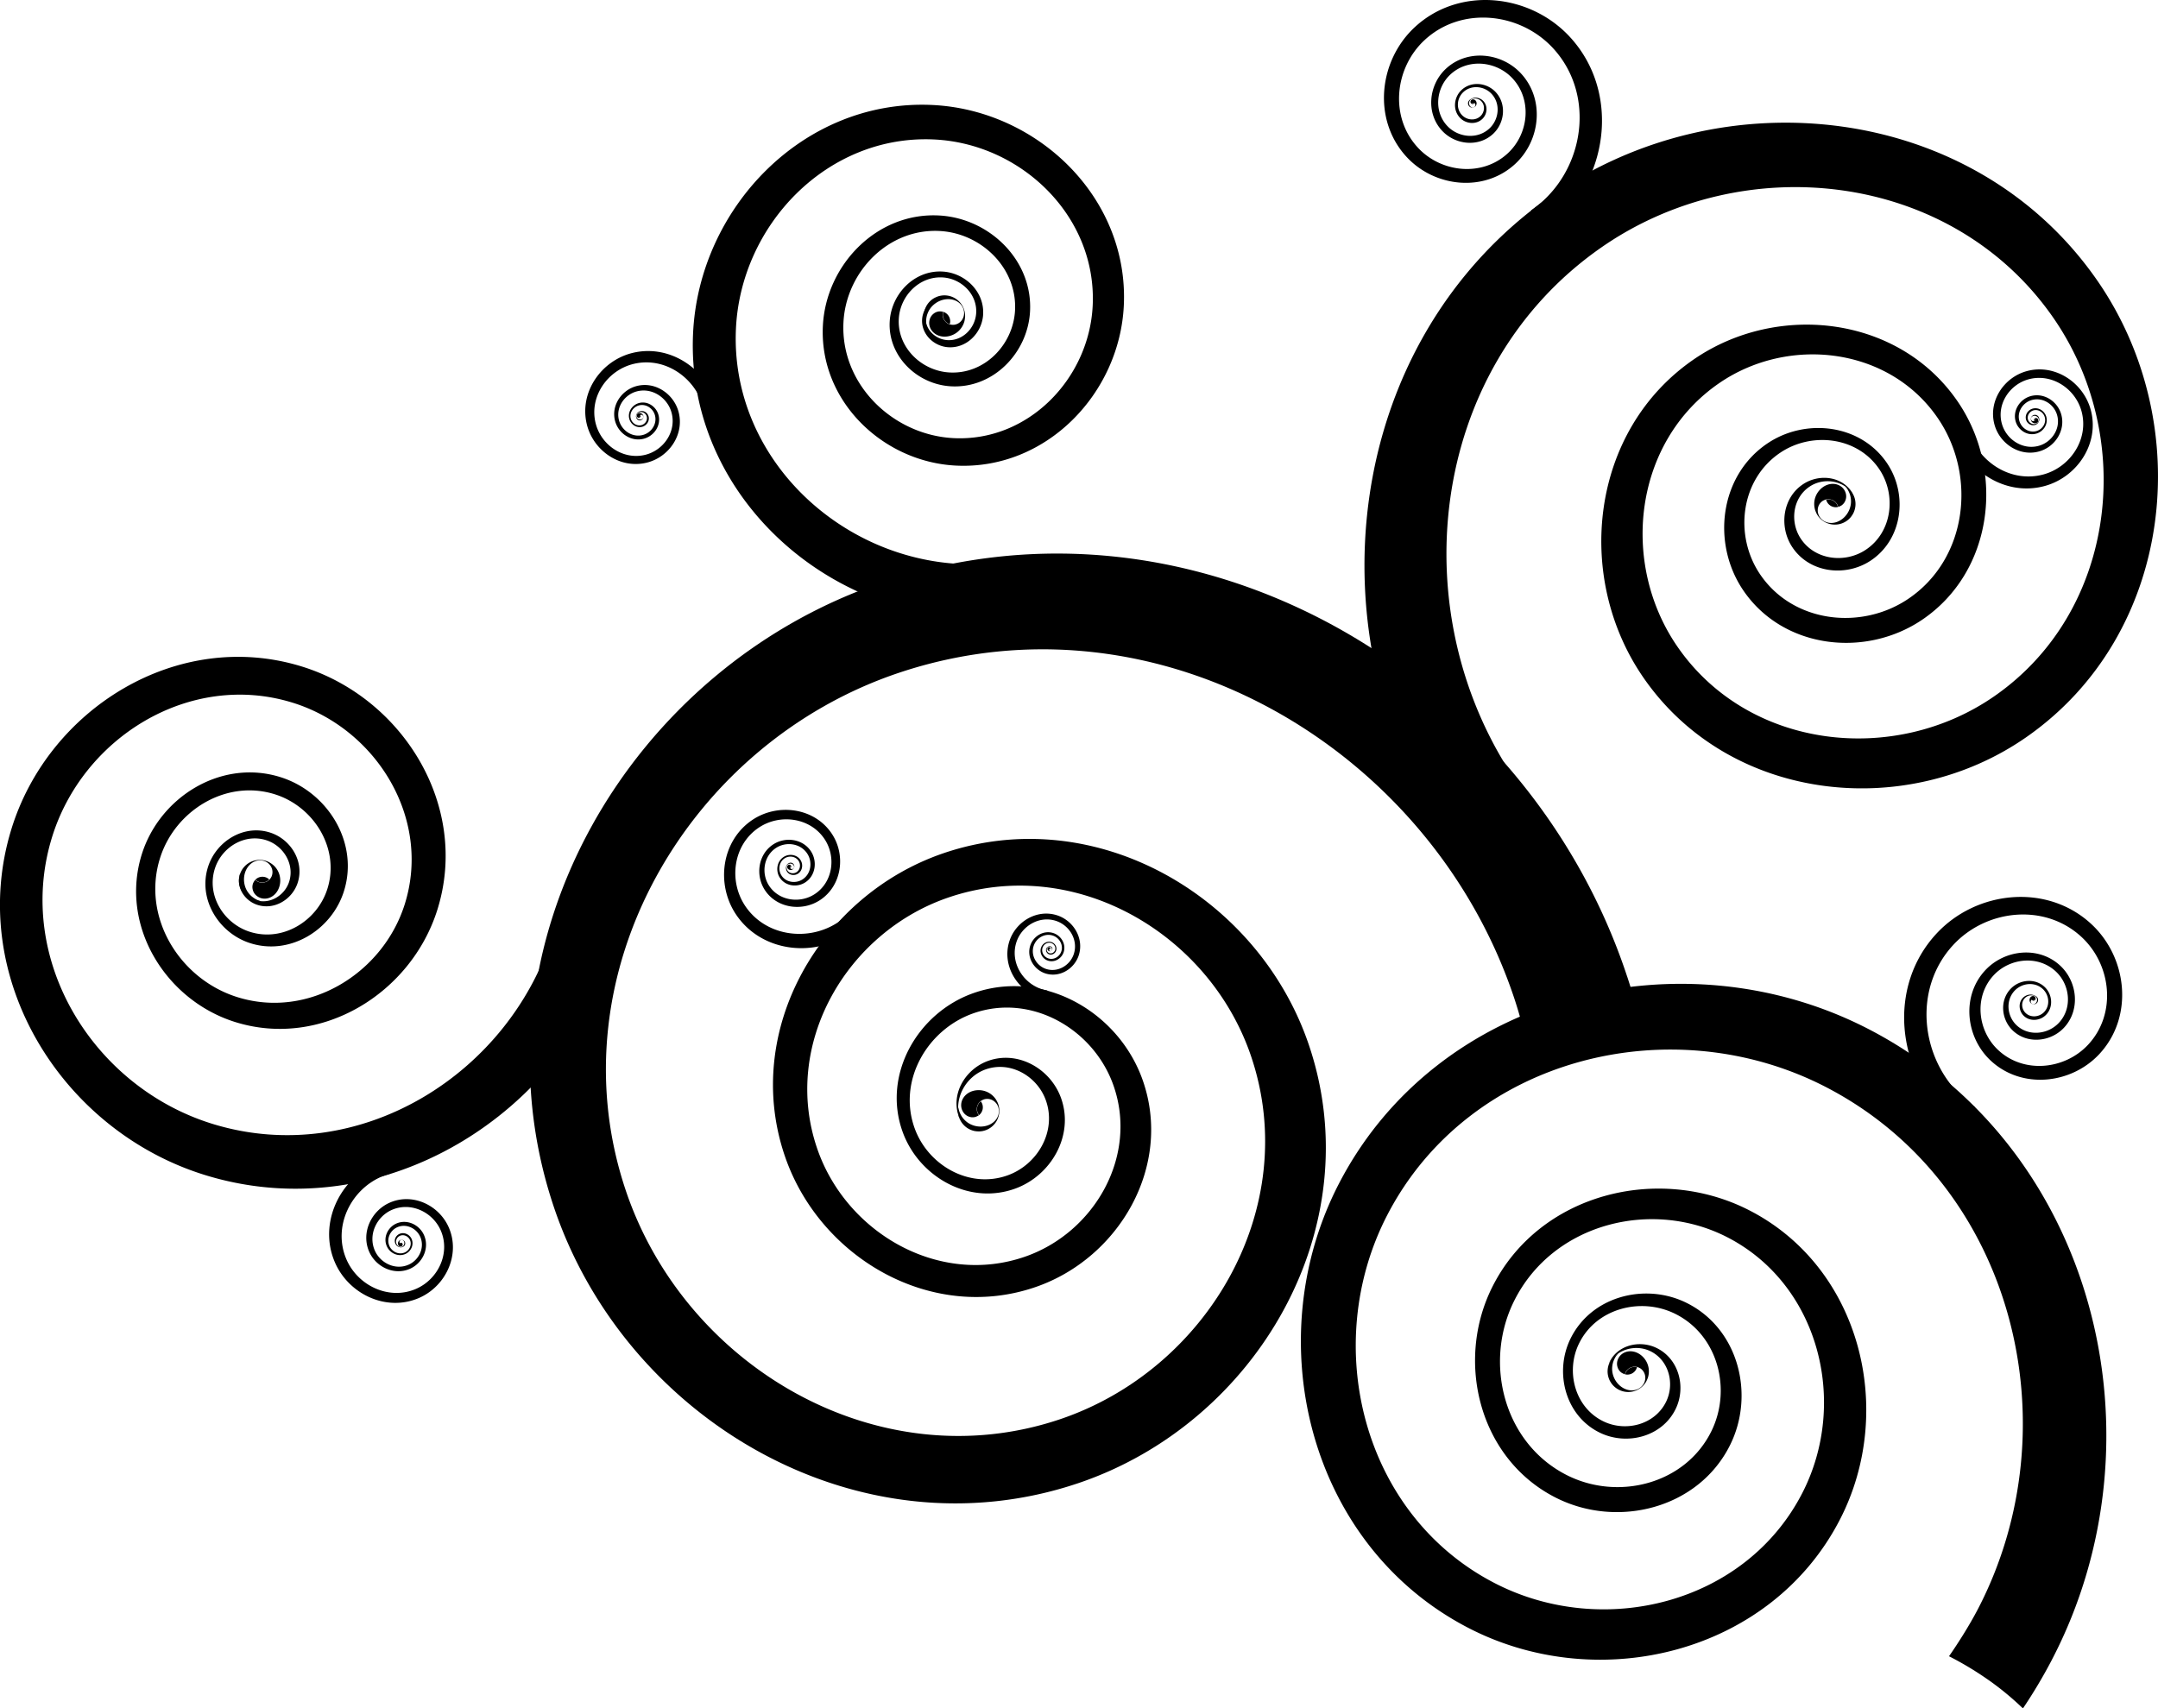 <svg xmlns="http://www.w3.org/2000/svg" viewBox="0 0 500 395.89"><path d="M360.955 51.269c11.976-10.992 14.093-30.434 2.789-42.7-9.267-10.053-25.627-11.821-35.93-2.286-8.41 7.785-9.881 21.507-1.866 30.129 6.52 7.012 17.987 8.231 25.178 1.516 5.824-5.439 6.83-14.99 1.223-20.965-4.52-4.818-12.444-5.645-17.39-.981-3.969 3.743-4.646 10.291-.782 14.367 3.087 3.257 8.477 3.809 11.823.62 2.66-2.536 3.107-6.952.486-9.687-2.073-2.162-5.676-2.524-7.9-.379-1.75 1.688-2.04 4.614-.293 6.414 1.366 1.409 3.73 1.64 5.181.223 1.128-1.1 1.311-3.002.169-4.164-.883-.898-2.403-1.042-3.269-.085.827-.72 2.086-.6 2.817.144.946.962.794 2.537-.14 3.449-1.201 1.173-3.16.981-4.29-.185-1.448-1.492-1.208-3.915.241-5.312 1.843-1.776 4.826-1.477 6.543.314 2.171 2.264 1.8 5.922-.402 8.022-2.772 2.641-7.235 2.184-9.791-.513-3.201-3.376-2.64-8.8.647-11.9 4.096-3.862 10.659-3.177 14.403.813 4.643 4.949 3.81 12.859-1.013 17.363-5.956 5.562-15.454 4.552-20.853-1.255-6.64-7.141-5.42-18.506 1.546-24.953 8.532-7.897 22.082-6.433 29.756 1.894 9.362 10.159 7.61 26.26-2.31 35.364a29.958 29.958 0 01-2.782 2.221c.725.773 1.41 1.618 2.035 2.534.504.74.95 1.51 1.341 2.301a32.88 32.88 0 002.833-2.323zM166.233 94.402c-2.087-8.63-10.82-14.78-19.671-12.62-7.255 1.77-12.425 9.122-10.592 16.566 1.497 6.079 7.666 10.41 13.907 8.858 5.074-1.262 8.69-6.421 7.38-11.633-1.06-4.221-5.358-7.227-9.696-6.128-3.498.888-5.988 4.456-5.066 8.053.74 2.886 3.69 4.941 6.66 4.172 2.373-.615 4.061-3.045 3.422-5.487-.509-1.942-2.501-3.323-4.501-2.793-1.582.419-2.707 2.045-2.27 3.676.344 1.282 1.666 2.194 2.988 1.835 1.034-.282 1.77-1.35 1.477-2.417-.228-.83-1.088-1.42-1.946-1.182-.662.184-1.133.873-.905 1.54-.125-.586.265-1.156.813-1.309.71-.197 1.423.291 1.612.979.243.884-.366 1.77-1.223 2.002-1.095.298-2.19-.458-2.475-1.52-.362-1.35.57-2.697 1.88-3.044 1.656-.44 3.307.705 3.728 2.313.53 2.023-.869 4.035-2.834 4.544-2.46.638-4.903-1.065-5.516-3.455-.763-2.979 1.3-5.934 4.196-6.669 3.593-.911 7.153 1.579 8.03 5.075 1.084 4.316-1.91 8.59-6.112 9.634-5.168 1.285-10.278-2.302-11.518-7.336-1.518-6.165 2.764-12.254 8.772-13.72 7.331-1.79 14.563 3.305 16.292 10.453.141.583.26 1.312.326 1.917.561-.141 1.146-.247 1.749-.303.487-.046.973-.055 1.454-.033a17.99 17.99 0 00-.36-1.968zM452.728 99.908c2.429 9.008 11.77 15.23 21.007 12.719 7.572-2.059 12.802-9.923 10.672-17.692-1.739-6.343-8.338-10.724-14.85-8.923-5.295 1.464-8.95 6.982-7.434 12.421 1.229 4.405 5.826 7.445 10.353 6.17 3.65-1.027 6.168-4.843 5.1-8.596-.855-3.011-4.01-5.09-7.11-4.2-2.474.71-4.182 3.31-3.443 5.857.588 2.026 2.718 3.422 4.805 2.811 1.65-.483 2.787-2.223 2.283-3.923-.396-1.338-1.81-2.26-3.189-1.846-1.079.323-1.822 1.466-1.485 2.58.263.865 1.182 1.461 2.076 1.187.691-.212 1.167-.948.909-1.642.147.611-.247 1.22-.819 1.396-.74.228-1.502-.266-1.72-.983-.279-.922.337-1.869 1.23-2.137 1.143-.342 2.313.422 2.641 1.53.418 1.407-.524 2.848-1.89 3.248-1.728.507-3.493-.65-3.98-2.327-.611-2.11.803-4.262 2.852-4.851 2.567-.737 5.18.984 5.889 3.479.883 3.107-1.202 6.268-4.225 7.119-3.749 1.055-7.556-1.463-8.574-5.11-1.257-4.505 1.771-9.075 6.157-10.288 5.393-1.49 10.858 2.137 12.298 7.39 1.764 6.435-2.567 12.948-8.838 14.653-7.65 2.08-15.387-3.074-17.398-10.534a17.161 17.161 0 01-.395-2.004c-.586.163-1.198.29-1.83.366-.51.06-1.02.084-1.526.074.107.695.251 1.381.433 2.057z"/><path d="M336.408 195.779C303.225 148.46 310.736 79.335 359.36 45.387c39.858-27.828 98.016-21.462 126.5 19.518 23.255 33.46 17.876 82.231-16.546 106.041-27.993 19.365-68.745 14.833-88.581-13.981-16.063-23.335-12.26-57.266 11.775-73.729 19.379-13.272 47.526-10.09 61.132 9.884 10.92 16.03 8.269 39.285-8.265 50.485-13.208 8.947-32.343 6.745-41.524-6.887-7.297-10.835-5.476-26.512 5.715-34.004 8.85-5.924 21.637-4.424 27.722 4.724 4.785 7.195 3.556 17.576-3.888 22.493-5.82 3.846-14.207 2.842-18.161-3.185-3.074-4.685-2.258-11.425 2.597-14.587 3.752-2.443 9.14-1.784 11.416 2.2-2.321-3.128-6.784-3.674-9.89-1.651-4.022 2.618-4.697 8.2-2.152 12.08 3.275 4.992 10.22 5.824 15.041 2.639 6.165-4.073 7.183-12.67 3.22-18.629-5.04-7.576-15.63-8.818-22.96-3.912-9.268 6.205-10.776 19.188-4.732 28.162 7.603 11.29 23.45 13.114 34.389 5.704 13.693-9.276 15.89-28.536 6.845-41.813-11.268-16.542-34.578-19.177-50.63-8.186-19.905 13.633-23.056 41.735-9.752 61.062 16.428 23.864 50.179 27.617 73.364 11.58 28.509-19.721 32.964-60.114 13.704-87.824-23.59-33.94-71.758-39.212-104.767-16.165-40.272 28.118-46.49 85.365-19.01 124.558 2.243 3.198 5.294 6.91 7.963 9.838a75.73 75.73 0 00-9.001 7.243 68.307 68.307 0 00-6.417 6.965 117.129 117.129 0 01-8.06-10.23zM223.772 143.124c-34.607-1.452-64.762-30.212-63.198-65.718 1.282-29.105 25.502-54.46 55.379-53.081 24.395 1.126 45.642 21.456 44.429 46.511-.986 20.376-17.991 38.117-38.93 37.055-16.955-.859-31.715-15.032-30.79-32.467.746-14.056 12.515-26.29 26.977-25.486 11.607.645 21.706 10.38 21.01 22.328-.554 9.545-8.574 17.848-18.405 17.249-7.815-.476-14.611-7.055-14.098-15.11.406-6.37 5.778-11.907 12.348-11.469 5.168.345 9.659 4.712 9.287 10.046-.291 4.17-3.825 7.796-8.133 7.48-3.35-.244-6.26-3.088-5.995-6.55.205-2.676 2.482-5 5.207-4.63-2.335-.036-4.22 1.888-4.39 4.104-.22 2.868 2.19 5.223 4.965 5.426 3.568.26 6.494-2.742 6.736-6.196.308-4.417-3.412-8.034-7.691-8.32-5.442-.362-9.891 4.224-10.227 9.5-.425 6.67 5.203 12.119 11.676 12.513 8.142.496 14.784-6.38 15.244-14.285.575-9.896-7.789-17.959-17.401-18.493-11.977-.665-21.725 9.466-22.343 21.108-.766 14.44 11.459 26.178 25.501 26.89 17.342.878 31.425-13.815 32.241-30.69 1.004-20.751-16.592-37.588-36.796-38.52-24.744-1.143-44.802 19.856-45.865 43.96-1.295 29.409 23.679 53.227 52.34 54.431 2.339.098 5.217 0 7.583-.204a45.36 45.36 0 00.166 6.922c.194 1.898.528 3.765.976 5.591-2.605.181-5.207.217-7.804.108z"/><path d="M223.611 73.259a4.79 4.79 0 00-5.602-4.744c-.471.083-.847.207-1.3.429a4.279 4.279 0 00-1.041.693 4.67 4.67 0 00-1.182 1.586 4.784 4.784 0 00-.135 3.698c.112.299.367.797.328.643a5.882 5.882 0 01-.103-.832 5.898 5.898 0 01.17-1.569c.326-1.162.935-2.069 1.864-2.775 1.471-1.119 3.425-1.383 4.909-.663.958.464 1.61 1.288 1.8 2.278.145.745.003 1.48-.403 2.097a2.588 2.588 0 01-1.99 1.172 3.15 3.15 0 01-.877-.106 2.298 2.298 0 01-1.128-.785 2.27 2.27 0 01-.491-1.77c.018-.142.042-.282.054-.31.02-.049.016-.054-.049-.075-.133-.044-.685-.084-.85-.063a2.438 2.438 0 00-1.311.557c-.534.432-.863 1.032-.956 1.744-.145 1.105.362 2.202 1.33 2.88 1.006.703 2.368.86 3.676.422a4.77 4.77 0 003.134-3.346c.073-.274.153-.879.153-1.161z"/><path d="M220.156 74.488a2.308 2.308 0 00-1.523-2.202l-.084-.028-.022.07c-.039.13-.08.512-.072.684a2.3 2.3 0 001.3 1.981c.222.106.29.124.312.084.029-.055.088-.443.09-.589zM87.541 269.338c-8.807 3.724-13.82 14.077-9.98 23.107 3.147 7.4 11.862 11.612 19.454 8.365 6.198-2.652 9.724-9.964 6.986-16.325-2.226-5.172-8.339-8.114-13.65-5.814-4.3 1.863-6.746 6.956-4.82 11.374 1.553 3.562 5.78 5.586 9.441 3.98 2.939-1.29 4.608-4.784 3.272-7.806-1.067-2.414-3.943-3.785-6.427-2.679-1.975.88-3.095 3.238-2.184 5.27.72 1.608 2.646 2.52 4.3 1.775 1.303-.59 2.042-2.153 1.43-3.495-.478-1.05-1.742-1.646-2.827-1.143-.843.387-1.32 1.404-.916 2.273.311.672 1.125 1.053 1.794.693-.6.236-1.274-.08-1.53-.64-.335-.72.06-1.563.756-1.884.897-.413 1.944.08 2.343.944.507 1.113-.105 2.408-1.184 2.895-1.372.62-2.966-.135-3.562-1.471-.755-1.684.173-3.637 1.808-4.365 2.057-.917 4.44.219 5.324 2.218 1.106 2.503-.276 5.397-2.711 6.464-3.032 1.331-6.533-.345-7.819-3.296-1.595-3.659.43-7.877 3.991-9.42 4.399-1.905 9.462.532 11.306 4.816 2.267 5.267-.653 11.323-5.786 13.52-6.288 2.689-13.506-.8-16.112-6.929-3.18-7.478.972-16.053 8.265-19.137a17.56 17.56 0 011.98-.681 12.527 12.527 0 01-.626-1.806 11.308 11.308 0 01-.288-1.54c-.692.205-1.368.448-2.029.727zM451.403 259.113c-11.976-10.992-14.093-30.434-2.788-42.699 9.266-10.054 25.627-11.822 35.929-2.287 8.411 7.785 9.882 21.507 1.866 30.13-6.519 7.01-17.987 8.23-25.178 1.515-5.823-5.439-6.83-14.99-1.223-20.965 4.52-4.817 12.445-5.645 17.39-.981 3.97 3.743 4.647 10.292.782 14.368-3.087 3.256-8.476 3.808-11.822.619-2.66-2.535-3.108-6.952-.486-9.687 2.073-2.162 5.676-2.523 7.9-.378 1.75 1.687 2.04 4.613.293 6.414-1.367 1.408-3.731 1.64-5.182.223-1.128-1.101-1.311-3.002-.168-4.164.883-.898 2.402-1.043 3.268-.086-.826-.72-2.085-.6-2.816.144-.947.963-.795 2.537.14 3.449 1.2 1.173 3.159.981 4.29-.185 1.447-1.491 1.207-3.915-.242-5.312-1.842-1.776-4.826-1.477-6.543.314-2.17 2.265-1.8 5.922.403 8.022 2.77 2.641 7.234 2.184 9.79-.513 3.201-3.376 2.64-8.8-.647-11.9-4.096-3.862-10.658-3.176-14.402.813-4.644 4.949-3.81 12.859 1.013 17.363 5.955 5.562 15.454 4.552 20.853-1.255 6.639-7.14 5.42-18.506-1.547-24.953-8.531-7.897-22.081-6.432-29.755 1.894-9.363 10.16-7.61 26.26 2.309 35.364.81.743 1.872 1.578 2.782 2.221a21.064 21.064 0 00-2.035 2.534c-.504.74-.95 1.51-1.341 2.301a32.88 32.88 0 01-2.832-2.322z"/><path d="M143.01 218.505c-11.988 39.788-54.388 66.273-95.191 53.888C14.374 262.24-7.883 226.543 2.61 192.23c8.57-28.017 38.521-46.656 67.28-37.792 23.387 7.21 38.944 32.255 31.479 56.273-6.046 19.45-26.912 32.386-46.9 26.122-16.116-5.051-26.83-22.371-21.593-38.94 4.205-13.298 18.525-22.137 32.205-17.773 10.928 3.486 18.19 15.278 14.568 26.526-2.879 8.941-12.548 14.882-21.757 11.888-7.282-2.368-12.119-10.26-9.654-17.766 1.938-5.903 8.351-9.823 14.44-7.803 4.76 1.58 7.92 6.766 6.273 11.68-1.281 3.82-5.453 6.355-9.398 5.017-3.049-1.034-5.071-4.372-3.831-7.43-.737 2.703.939 5.468 3.463 6.324 3.268 1.109 6.723-.992 7.784-4.155 1.365-4.07-1.253-8.364-5.196-9.673-5.042-1.673-10.354 1.574-11.959 6.463-2.041 6.215 1.965 12.752 7.996 14.713 7.627 2.48 15.634-2.44 18.019-9.845 3-9.316-3.015-19.082-12.065-21.97-11.33-3.613-23.19 3.707-26.672 14.721-4.338 13.722 4.536 28.066 17.882 32.25 16.553 5.188 33.835-5.526 38.841-21.635 6.183-19.893-6.702-40.634-26.07-46.607-23.819-7.343-48.623 8.096-55.723 31.3-8.692 28.418 9.742 57.982 37.44 66.39 33.793 10.257 68.91-11.678 78.837-44.629.81-2.69 1.552-6.064 2.02-8.874a54.413 54.413 0 008.095 1.867c2.263.34 4.532.508 6.788.53a84.2 84.2 0 01-2.197 9.102z"/><path d="M62.35 199.8a4.79 4.79 0 00-6.768 2.846c-.14.457-.199.848-.207 1.353-.007.464.034.81.146 1.242.175.67.448 1.22.879 1.772a4.784 4.784 0 003.236 1.796c.317.035.877.034.722-.002a5.882 5.882 0 01-.79-.284 5.898 5.898 0 01-1.32-.862c-.888-.818-1.42-1.772-1.63-2.92-.33-1.818.32-3.68 1.633-4.677.848-.643 1.878-.85 2.847-.573.73.21 1.32.669 1.686 1.31.408.716.46 1.547.144 2.305a3.15 3.15 0 01-.493.734c-.332.338-.729.55-1.21.65a2.27 2.27 0 01-1.8-.364 2.358 2.358 0 01-.253-.19c-.034-.038-.04-.038-.088.01-.1.1-.386.574-.442.731a2.438 2.438 0 00-.097 1.42c.143.672.53 1.237 1.122 1.643.92.63 2.127.674 3.169.118 1.083-.577 1.84-1.72 2.043-3.085a4.77 4.77 0 00-1.563-4.31 6.257 6.257 0 00-.967-.662z"/><path d="M61.88 203.438a2.308 2.308 0 00-2.653.359l-.063.063.053.05c.098.095.42.304.577.375a2.3 2.3 0 002.355-.262c.194-.149.242-.201.215-.24-.035-.05-.354-.278-.484-.345zM241.075 231.254c-5.422-1.701-8.978-7.541-7.22-13.101 1.44-4.558 6.357-7.546 11.033-6.057 3.818 1.216 6.32 5.341 5.063 9.26-1.023 3.187-4.472 5.275-7.745 4.217-2.65-.857-4.386-3.73-3.499-6.454.716-2.196 3.101-3.634 5.359-2.892 1.812.596 2.998 2.568 2.38 4.432-.494 1.489-2.118 2.463-3.65 1.95-1.218-.407-2.016-1.739-1.592-2.994.335-.992 1.422-1.64 2.445-1.292.804.274 1.33 1.157 1.044 1.987-.223.648-.937 1.073-1.607.84-.52-.182-.86-.756-.671-1.294.146-.415.606-.686 1.022-.512-.369-.105-.75.12-.87.464-.157.445.125.92.556 1.07.554.194 1.145-.157 1.33-.695.237-.686-.198-1.418-.864-1.645-.847-.289-1.747.249-2.025 1.07-.351 1.04.31 2.142 1.318 2.48 1.27.425 2.614-.383 3.023-1.616.512-1.543-.47-3.177-1.971-3.67-1.87-.615-3.845.576-4.438 2.395-.735 2.255.703 4.635 2.898 5.345 2.71.877 5.567-.853 6.414-3.492 1.041-3.246-1.031-6.662-4.193-7.669-3.873-1.233-7.944 1.242-9.137 5.016-1.456 4.605 1.49 9.442 5.98 10.851.366.115.827.222 1.21.29a7.442 7.442 0 00-.268 1.104 6.71 6.71 0 00-.083.928c-.42-.082-.834-.187-1.241-.315zM196.576 216.435c-8.35 5.593-20.34 4.03-26.062-4.55-4.69-7.032-3.367-17.12 3.863-21.92 5.904-3.918 14.363-2.802 18.375 3.271 3.262 4.938 2.323 12.007-2.76 15.348-4.117 2.706-10.002 1.92-12.774-2.32-2.236-3.419-1.578-8.3 1.945-10.592 2.828-1.839 6.86-1.292 8.746 1.625 1.507 2.33 1.053 5.648-1.351 7.193-1.91 1.228-4.63.853-5.89-1.12-.998-1.56-.69-3.778.924-4.802 1.268-.805 3.068-.553 3.896.76.647 1.026.441 2.48-.621 3.145-.826.517-1.995.35-2.527-.506-.41-.661-.276-1.595.425-1.976-.552.392-.664 1.166-.324 1.713.44.71 1.409.847 2.093.42.88-.552 1.05-1.756.514-2.606-.685-1.087-2.176-1.296-3.227-.629-1.335.848-1.59 2.685-.765 3.977 1.044 1.635 3.296 1.945 4.878.927 1.991-1.28 2.367-4.028 1.12-5.957-1.562-2.415-4.902-2.869-7.244-1.345-2.918 1.897-3.462 5.94-1.611 8.771 2.296 3.511 7.17 4.164 10.58 1.922 4.21-2.767 4.987-8.62 2.285-12.711-3.323-5.03-10.329-5.954-15.218-2.709-5.988 3.975-7.083 12.33-3.2 18.154 4.74 7.106 14.67 8.4 21.585 3.768a18.48 18.48 0 001.74-1.348c.36.547.766 1.083 1.225 1.592.371.41.77.79 1.187 1.141-.578.489-1.181.944-1.808 1.363z"/><path d="M377.016 226.328c-23.158-70.288-99.853-115.508-171.93-91.594-59.079 19.6-97.075 84.164-76.825 144.774 16.535 49.488 70.707 81.309 121.507 64.212 41.308-13.903 67.863-59.199 53.478-101.62-11.65-34.353-49.388-56.43-84.686-44.367-28.459 9.727-46.743 41.05-36.663 70.31 8.091 23.482 33.99 38.566 58.143 30.173 19.296-6.705 31.688-28.03 24.726-47.89-5.533-15.787-23.017-25.922-39.276-20.171-12.856 4.547-21.108 18.82-16.377 32.069 3.72 10.42 15.316 17.106 26.062 13.232 8.404-3.03 13.795-12.405 10.636-21.078-2.455-6.742-9.997-11.066-16.96-8.503-5.38 1.98-8.83 8.014-6.481 13.4-1.435-4.777 1.421-9.775 5.877-11.415 5.767-2.123 12.013 1.459 14.047 7.042 2.616 7.183-1.849 14.948-8.81 17.458-8.9 3.208-18.503-2.33-21.584-10.96-3.918-10.973 2.916-22.793 13.564-26.56 13.465-4.762 27.945 3.632 32.528 16.706 5.766 16.448-4.497 34.11-20.478 39.662-20.006 6.952-41.453-5.54-48.155-24.99-8.35-24.23 6.795-50.174 30.365-58.23 29.233-9.992 60.49 8.293 70.135 36.745 11.915 35.133-10.078 72.648-44.288 84.164-42.07 14.159-86.938-12.195-100.632-53.18-16.771-50.2 14.699-103.67 63.629-119.905 59.695-19.804 123.212 17.647 142.394 75.86 1.566 4.751 3.04 10.726 4.001 15.707a96.938 96.938 0 0114.325-3.693 87.454 87.454 0 0112.062-1.253 149.881 149.881 0 00-4.328-16.104z"/><path d="M231.226 255.7a4.79 4.79 0 01-3.586 6.406c-.47.087-.865.103-1.368.054a4.279 4.279 0 01-1.217-.285 4.67 4.67 0 01-1.663-1.071 4.784 4.784 0 01-1.421-3.418c0-.318.064-.874.082-.717.02.166.115.57.194.817.14.434.456 1.063.709 1.409.712.974 1.6 1.61 2.718 1.947 1.77.532 3.692.095 4.83-1.098.735-.77 1.057-1.77.89-2.765a2.796 2.796 0 00-1.114-1.823 2.588 2.588 0 00-2.273-.4 3.15 3.15 0 00-.785.406 2.298 2.298 0 00-.782 1.13 2.27 2.27 0 00.16 1.83c.067.127.139.25.16.272.035.038.033.045-.02.087-.11.087-.613.319-.775.356-.514.12-.936.101-1.422-.062-.652-.218-1.17-.665-1.506-1.299-.523-.985-.433-2.19.237-3.162.695-1.012 1.916-1.635 3.295-1.684a4.77 4.77 0 014.107 2.036c.165.231.451.77.55 1.035z"/><path d="M227.56 255.759a2.308 2.308 0 01-.655 2.597l-.07.055-.044-.058a3.105 3.105 0 01-.308-.616 2.3 2.3 0 01.525-2.31c.17-.177.227-.218.262-.188.046.04.237.383.29.52zM475.37 384.706c26.767-51.223 10.356-118.788-42.263-146.145-43.13-22.425-99.973-8.57-122.898 35.757-18.72 36.193-7.062 83.854 30.158 102.999 30.267 15.57 70.09 5.793 86.018-25.35 12.902-25.221 4.73-58.372-21.237-71.577-20.935-10.647-48.432-3.842-59.331 17.728-8.75 17.311-3.104 40.026 14.742 48.986 14.257 7.16 32.944 2.495 40.28-12.213 5.83-11.69 1.992-26.998-10.077-32.975-9.543-4.727-22.027-1.582-26.874 8.279-3.812 7.755-1.247 17.888 6.771 21.799 6.27 3.058 14.456.975 17.595-5.514 2.44-5.044.757-11.622-4.467-14.127-4.037-1.936-9.294-.583-11.033 3.663 1.895-3.404 6.249-4.524 9.592-2.92 4.327 2.074 5.72 7.522 3.7 11.7-2.6 5.373-9.379 7.099-14.572 4.566-6.64-3.239-8.765-11.632-5.608-18.054 4.014-8.166 14.353-10.771 22.257-6.857 9.996 4.95 13.175 17.629 8.346 27.31-6.075 12.181-21.552 16.045-33.36 10.116-14.78-7.422-19.455-26.234-12.21-40.572 9.03-17.864 31.8-23.499 49.14-14.681 21.506 10.936 28.274 38.393 17.59 59.281-13.195 25.794-46.177 33.891-71.242 20.996-30.825-15.858-40.48-55.329-24.976-85.307 18.989-36.712 66.066-48.188 101.786-29.614 43.577 22.657 57.17 78.617 35.002 121.039-1.81 3.462-4.353 7.539-6.62 10.788a75.727 75.727 0 019.865 6.014c2.58 1.864 5 3.902 7.265 6.074a117.095 117.095 0 006.665-11.188zM183.77 201.364a.841.841 0 10-1.238-1.132.913.913 0 00-.11.178c-.024.05-.055.144-.04.12.015-.025.06-.082.09-.115.055-.06.152-.136.218-.172a.892.892 0 01.577-.109c.322.046.596.258.688.533.06.177.037.36-.063.506a.491.491 0 01-.312.208.455.455 0 01-.392-.105.404.404 0 01-.136-.36.399.399 0 01.161-.28c.02-.015.04-.03.046-.032.008-.003.009-.004.003-.015a.637.637 0 00-.097-.114.462.462 0 00-.567 0 .534.534 0 00-.197.52.724.724 0 00.4.513.838.838 0 00.97-.144z"/><path d="M183.19 201.083a.406.406 0 00.09-.462l-.008-.014-.011.006a.404.404 0 00-.182.482c.013.041.02.052.027.05a.492.492 0 00.085-.062zM92.758 287.356a.841.841 0 11.466 1.612.913.913 0 01-.208.02c-.056 0-.153-.014-.126-.017.03-.002.1-.018.145-.03.076-.023.188-.076.25-.12a.893.893 0 00.353-.469c.101-.308.032-.648-.173-.852a.563.563 0 00-.482-.168.491.491 0 00-.324.188.455.455 0 00-.08.398.404.404 0 00.264.281c.108.039.216.032.321-.02a.414.414 0 00.049-.027c.007-.006.008-.006.015.003.015.02.053.11.06.138a.462.462 0 01-.251.509.534.534 0 01-.555-.055.724.724 0 01-.283-.586.838.838 0 01.56-.805z"/><path d="M92.753 288a.406.406 0 01.454.126l.009.013-.01.007a.404.404 0 01-.513-.05c-.03-.03-.038-.04-.032-.047a.492.492 0 01.092-.049zM149.04 96.335a.841.841 0 11-1.636.375.913.913 0 01-.01-.209c.005-.055.024-.152.025-.124.001.03.013.101.023.146a.892.892 0 00.553.636c.303.117.646.067.862-.126a.563.563 0 00.194-.472.491.491 0 00-.17-.334.455.455 0 00-.392-.102.404.404 0 00-.296.247.399.399 0 00.002.323c.01.023.021.045.025.05.005.007.005.008-.005.015a.637.637 0 01-.14.051.462.462 0 01-.494-.28.534.534 0 01.085-.55.724.724 0 01.6-.249.838.838 0 01.773.603z"/><path d="M148.396 96.294a.406.406 0 01-.15.446l-.013.009-.007-.011a.404.404 0 01.079-.51c.032-.028.042-.035.048-.029.007.008.036.07.043.095z"/><g><path d="M341.789 24.695a.996.996 0 01-1.569-1.15.995.995 0 01.561-.528c.062-.024.175-.052.146-.037-.031.016-.103.064-.145.098a1.227 1.227 0 00-.222.241c-.138.21-.196.43-.18.672.026.384.253.726.569.86a.667.667 0 00.603-.03.582.582 0 00.273-.35.538.538 0 00-.089-.473.478.478 0 00-.414-.192.472.472 0 00-.344.166.49.49 0 00-.041.05c-.005.01-.007.01-.019.003a.754.754 0 01-.126-.124.547.547 0 01.05-.67.633.633 0 01.633-.186.858.858 0 01.57.518.992.992 0 01-.256 1.132z"/><path d="M341.508 23.985a.48.48 0 01-.553.063l-.016-.01.008-.012a.479.479 0 01.586-.173c.046.02.058.028.055.037a.582.582 0 01-.08.095z"/></g><g><path d="M420.99 119.188a4.79 4.79 0 007.234 1.248c.364-.31.625-.607.903-1.028.256-.387.408-.7.546-1.125a4.67 4.67 0 00.215-1.967 4.784 4.784 0 00-1.76-3.256c-.248-.2-.72-.5-.608-.387.116.119.37.448.511.664.25.382.54 1.024.649 1.438.308 1.168.243 2.258-.2 3.338-.7 1.71-2.25 2.928-3.895 3.06-1.061.086-2.04-.294-2.707-1.05a2.796 2.796 0 01-.715-2.013 2.588 2.588 0 011.12-2.019 3.15 3.15 0 01.81-.353c.462-.105.912-.07 1.37.105a2.27 2.27 0 011.321 1.276c.056.132.106.265.11.296.008.05.014.054.08.04.137-.03.634-.276.766-.379.416-.324.668-.663.848-1.143.24-.644.22-1.328-.061-1.988-.436-1.027-1.429-1.715-2.606-1.808-1.224-.096-2.477.459-3.384 1.5a4.77 4.77 0 00-1.004 4.472c.076.273.314.835.457 1.079z"/><path d="M423.344 116.376a2.308 2.308 0 002.43 1.127l.087-.02-.018-.07a3.105 3.105 0 00-.284-.627 2.3 2.3 0 00-2.125-1.048c-.244.021-.312.04-.31.086.001.062.147.426.22.552z"/></g><g><path d="M470.546 97.291a.971.971 0 111.923-.228c.004.08-.001.167-.015.24-.012.064-.046.173-.044.14a1.193 1.193 0 00-.008-.17 1.03 1.03 0 00-.556-.798c-.333-.172-.732-.157-1.004.038a.65.65 0 00-.281.517.567.567 0 00.153.405.525.525 0 00.438.166.466.466 0 00.37-.247.46.46 0 00.037-.37.478.478 0 00-.022-.061c-.005-.01-.005-.01.008-.017a.735.735 0 01.167-.042.533.533 0 01.532.382.617.617 0 01-.166.621.836.836 0 01-.72.212.967.967 0 01-.812-.788z"/><path d="M471.279 97.418a.468.468 0 01.228-.493l.016-.008.007.013a.466.466 0 01-.153.575c-.041.029-.054.035-.06.027a.568.568 0 01-.038-.114z"/></g><g><path d="M381.363 320.246a4.79 4.79 0 01-7.25 1.15 4.573 4.573 0 01-.889-1.04 4.279 4.279 0 01-.53-1.132 4.67 4.67 0 01-.189-1.97 4.784 4.784 0 011.803-3.232c.25-.197.727-.49.614-.379a5.882 5.882 0 00-.52.658 5.898 5.898 0 00-.668 1.43c-.324 1.162-.273 2.253.155 3.339.677 1.72 2.21 2.958 3.853 3.112 1.06.1 2.044-.267 2.721-1.014.51-.562.77-1.264.742-2.002a2.588 2.588 0 00-1.093-2.034 3.15 3.15 0 00-.806-.364 2.298 2.298 0 00-1.371.086 2.27 2.27 0 00-1.337 1.258c-.059.131-.11.264-.115.294-.008.052-.014.055-.08.039-.137-.032-.63-.284-.76-.388a2.438 2.438 0 01-.833-1.155c-.232-.647-.202-1.33.088-1.987.45-1.02 1.451-1.695 2.63-1.772 1.224-.08 2.47.492 3.363 1.544a4.77 4.77 0 01.944 4.486c-.08.272-.325.83-.472 1.073z"/><path d="M379.047 317.403a2.308 2.308 0 01-2.444 1.094l-.087-.02.018-.072c.034-.131.198-.479.293-.622a2.3 2.3 0 012.14-1.02c.243.024.31.044.309.09-.003.062-.154.424-.229.55z"/></g><g><path d="M243.368 220.427a.576.576 0 10-.422-1.05c-.033.02-.085.062-.068.054a.708.708 0 01.096-.033.611.611 0 01.561.133.58.58 0 01.198.563.386.386 0 01-.224.268.336.336 0 01-.257.003.311.311 0 01-.187-.205.277.277 0 01.056-.258.273.273 0 01.197-.101.284.284 0 01.038-.002c.006.001.006 0 .007-.007a.436.436 0 00-.013-.102.316.316 0 00-.326-.21.366.366 0 00-.307.227.496.496 0 00.04.443.574.574 0 00.611.277z"/><path d="M243.139 220.05a.278.278 0 00.222-.233l.001-.011h-.009a.277.277 0 00-.284.21c-.006.028-.007.036-.002.038.007.002.055 0 .072-.004z"/></g><g><path d="M470.583 232.49a.996.996 0 001.545-1.182.995.995 0 00-.57-.516c-.063-.022-.177-.048-.147-.034.031.016.104.063.146.095a1.057 1.057 0 01.42.905c-.018.385-.238.731-.551.871a.667.667 0 01-.604-.018.582.582 0 01-.28-.345.538.538 0 01.08-.473.478.478 0 01.41-.2.472.472 0 01.347.158.49.49 0 01.043.05c.005.01.006.01.018.002a.754.754 0 00.124-.127.547.547 0 00-.063-.669.633.633 0 00-.637-.173.858.858 0 00-.56.529.992.992 0 00.279 1.127z"/><path d="M470.85 231.775a.48.48 0 00.554.052l.016-.01-.009-.013a.479.479 0 00-.589-.161c-.046.021-.058.03-.054.039a.582.582 0 00.081.093z"/></g></svg>